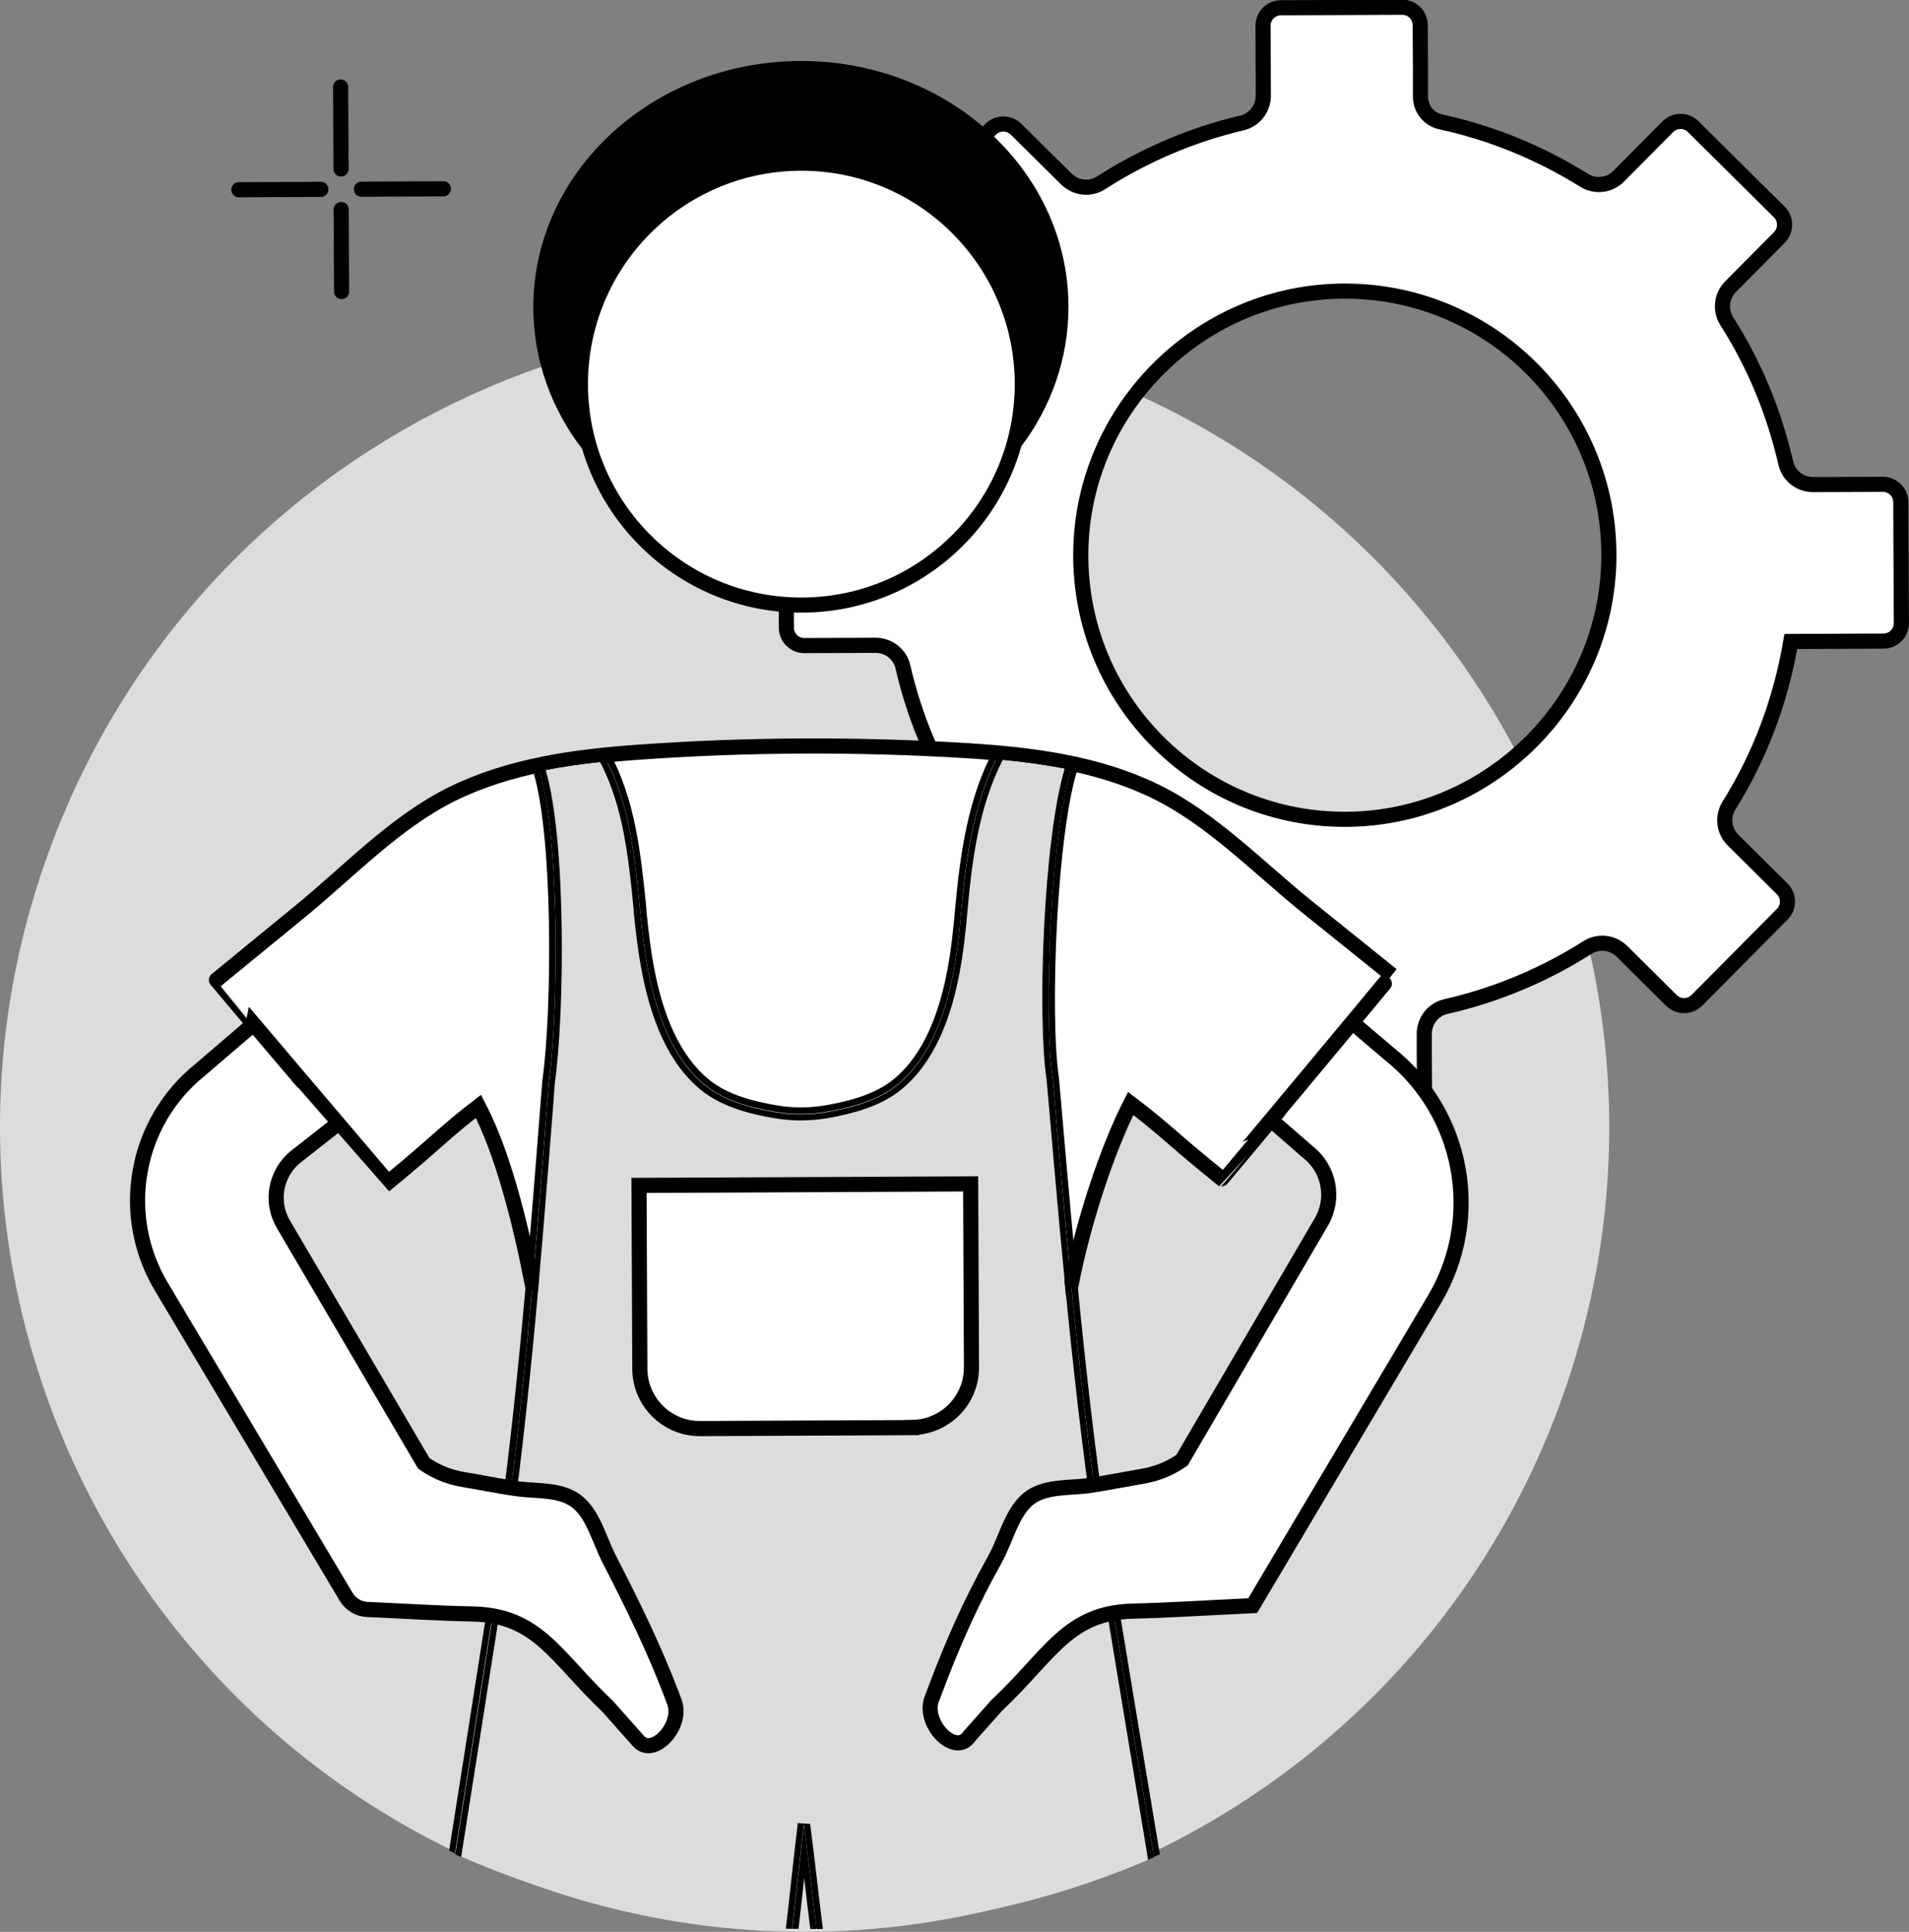 <?xml version="1.0" encoding="UTF-8"?><svg id="Layer_1" xmlns="http://www.w3.org/2000/svg" viewBox="0 0 140.05 141.72"><rect x="0" y="0" width="140.05" height="141.72" fill="#808080" stroke="none"/><defs><style>.cls-1,.cls-2,.cls-3,.cls-4{stroke-width:0px;}.cls-1,.cls-5{fill:none;}.cls-6,.cls-7,.cls-5{stroke:#000;stroke-linecap:round;stroke-miterlimit:10;stroke-width:1.11px;}.cls-6,.cls-4{fill:#fff;}.cls-2{fill:#dcdcdc;}.cls-3,.cls-7{fill:#000;}</style></defs><path class="cls-2" d="M114.13,103.82c11.67-30.43-3.53-64.56-33.96-76.24-15.43-5.92-31.81-4.93-45.74,1.46-13.53,6.21-24.75,17.51-30.5,32.51-11.67,30.43,3.53,64.56,33.96,76.24,30.43,11.67,64.56-3.53,76.24-33.96"/><path class="cls-6" d="M139.49,45.74l-.04-8.9c0-.72-.59-1.31-1.32-1.31l-5.12.02c-.95,0-1.79-.65-2-1.58-.86-3.75-2.32-7.26-4.33-10.41-.51-.8-.39-1.86.28-2.53l3.58-3.61c.51-.51.51-1.35,0-1.86l-6.32-6.27c-.51-.51-1.35-.51-1.86,0l-3.61,3.64c-.67.68-1.72.8-2.53.3-3.19-1.99-6.74-3.47-10.53-4.29-.87-.19-1.48-.96-1.48-1.85v-2.21s-.02-3.04-.02-3.04c0-.73-.59-1.31-1.32-1.31l-8.9.04c-.73,0-1.31.59-1.31,1.32l.02,5.13c0,.95-.64,1.78-1.57,2-3.72.87-7.21,2.39-10.33,4.39-.8.52-1.86.4-2.54-.27l-3.7-3.66c-.52-.51-1.35-.51-1.86,0l-6.27,6.32c-.51.52-.51,1.35,0,1.86l3.71,3.67c.68.67.81,1.72.3,2.53-1.95,3.14-3.41,6.64-4.24,10.36-.21.93-1.03,1.59-1.99,1.59l-5.23.02c-.72,0-1.31.59-1.31,1.32l.04,8.9c0,.72.59,1.31,1.32,1.31l5.23-.02c.95,0,1.79.65,2,1.58.85,3.71,2.33,7.18,4.31,10.3.51.8.39,1.85-.27,2.52l-3.67,3.73c-.51.52-.5,1.34.01,1.85l6.33,6.27c.51.51,1.35.51,1.86,0l3.66-3.69c.67-.68,1.73-.8,2.53-.3,3.14,1.97,6.64,3.44,10.37,4.27.93.21,1.58,1.04,1.59,1.99l.02,5.09c0,.77.63,1.39,1.4,1.39l8.74-.04c.77,0,1.39-.63,1.39-1.4l-.02-3.53v-1.51c-.01-.96.65-1.81,1.59-2.02,3.74-.85,7.24-2.34,10.38-4.33.8-.51,1.85-.39,2.53.28l3.63,3.6c.52.51,1.35.51,1.86,0l6.27-6.32c.51-.51.51-1.35,0-1.86l-3.61-3.58c-.68-.67-.8-1.72-.3-2.53,2.26-3.61,3.8-7.68,4.54-12.04l6.8-.03c.73,0,1.31-.59,1.31-1.32ZM99.11,60.1c-10.99.25-19.98-8.66-19.82-19.65.15-10.36,8.56-18.85,18.92-19.09,10.99-.25,19.98,8.66,19.82,19.65-.15,10.36-8.56,18.85-18.92,19.09Z"/><line class="cls-4" x1="89.12" y1="77.76" x2="92.28" y2="74.64"/><line class="cls-5" x1="89.12" y1="77.76" x2="92.28" y2="74.64"/><line class="cls-4" x1="90.1" y1="85.03" x2="92.96" y2="82.19"/><line class="cls-5" x1="90.1" y1="85.03" x2="92.96" y2="82.19"/><line class="cls-4" x1="73.76" y1="24.26" x2="76.67" y2="20.9"/><line class="cls-5" x1="73.76" y1="24.26" x2="76.67" y2="20.9"/><path class="cls-7" d="M58.72,13.67c8.95-.04,16.24,6.59,16.28,14.8,0,1.4-.2,2.75-.59,4.04,2.17-2.85,3.44-6.33,3.42-10.07-.04-9.66-8.62-17.46-19.15-17.41-10.53.05-19.04,7.92-19,17.58.02,3.74,1.32,7.2,3.51,10.04-.4-1.28-.62-2.63-.63-4.03-.04-8.21,7.19-14.91,16.15-14.94Z"/><path class="cls-6" d="M75,28.11c-.04-8.95-7.33-16.18-16.28-16.14s-16.18,7.33-16.14,16.28c.04,8.95,7.33,16.18,16.28,16.14,8.95-.04,16.18-7.33,16.14-16.28"/><path class="cls-6" d="M78.52,94.54c.9-4.78,2.71-10.23,4.43-13.59,2.55,1.93,3.11,2.65,6.68,5.52.02,0,12.48-14.94,12.46-14.96-2.06-1.65-4.12-3.31-6.17-4.96-3.59-2.89-7.04-6.51-11.23-8.53-4.27-2.06-9.05-2.66-13.72-2.95-7.96-.49-16.16-.46-24.11.11-4.67.33-9.45.98-13.7,3.07-4.17,2.06-7.59,5.71-11.15,8.62-2.04,1.67-4.09,3.34-6.13,5.02-.02.01,12.57,14.84,12.59,14.85,3.54-2.9,4.09-3.63,6.63-5.58,1.75,3.35,3,8.21,3.94,12.98l39.49.4Z"/><path class="cls-1" d="M59,137.77c0,.06-.01.13-.02.19-.14,1.26-.28,2.56-.4,3.55.29,0,.58,0,.87,0-.13-.98-.27-2.24-.42-3.47-.01-.09-.02-.18-.03-.28Z"/><path class="cls-2" d="M80.93,116.6c-1.94-11.8-2.99-23.89-4-35.58l-.16-1.8c-.68-4.49-.25-17.59,1.33-22.84-1.37-.27-2.86-.48-4.54-.64-1.78,3.44-2.27,7.5-2.59,11.06-.26,2.92-.65,6.28-2,9.25-.73,1.6-1.67,2.89-2.81,3.84-1.56,1.29-3.67,1.81-5.34,2.12-1.35.25-2.7.25-4.03.02-1.69-.29-3.81-.79-5.38-2.07-1.14-.93-2.1-2.21-2.84-3.81-1.37-2.96-1.79-6.31-2.08-9.23v-.15c-.38-3.74-.76-7.6-2.48-10.87-1.46.16-2.77.35-3.99.59,1.53,5.11,1.37,18.03.68,22.89l-.13,1.74c-.91,11.69-1.85,23.79-3.69,35.6-1.01,6.49-2.04,12.98-3.06,19.47,7.32,3.22,15.37,5.09,23.83,5.3.12-1,.27-2.33.41-3.63.17-1.52.34-3.1.47-4.12l.91.06v.06c.14,1.02.32,2.57.5,4.08.15,1.27.3,2.58.43,3.57,8.46-.14,16.51-1.93,23.85-5.07-1.1-6.61-2.2-13.22-3.29-19.84Z"/><path class="cls-3" d="M59.91,141.51c-.28-2.17-.67-5.76-.92-7.62v-.09c-.24,1.88-.61,5.54-.87,7.7.15,0,.31,0,.46,0,.12-.99.26-2.28.4-3.55,0-.06.01-.13.02-.19.01.09.02.18.03.28.14,1.23.29,2.49.42,3.47.05,0,.09,0,.14,0,.11,0,.22,0,.33,0Z"/><path class="cls-3" d="M36.44,116.65c1.93-12.38,2.85-24.85,3.83-37.33.69-4.83.85-18.56-.82-23.18,1.59-.34,3.22-.57,4.84-.74,1.92,3.46,2.3,7.6,2.68,11.46.3,3.08.72,6.25,2.04,9.08.64,1.38,1.52,2.68,2.71,3.65,1.43,1.17,3.35,1.66,5.15,1.97,0,0,.01,0,.02,0,1.27.22,2.58.21,3.85-.02,0,0,.01,0,.02,0,1.8-.33,3.71-.84,5.13-2.02,1.18-.98,2.05-2.28,2.68-3.67,1.29-2.84,1.69-6.02,1.96-9.1.34-3.86.9-8.03,2.79-11.51,1.81.16,3.62.4,5.39.78-1.63,4.63-2.21,18.32-1.47,23.14,1.08,12.48,2.12,24.96,4.15,37.34,1.08,6.57,2.18,13.15,3.27,19.72.14-.06.29-.13.43-.19-1.09-6.53-2.18-13.07-3.25-19.6-1.93-11.77-2.98-23.84-3.99-35.51l-.16-1.83c-.69-4.56-.17-18.32,1.45-22.92l.17-.49-.51-.11c-1.62-.35-3.4-.61-5.45-.79l-.3-.03-.14.26c-1.89,3.47-2.48,7.67-2.84,11.68-.25,2.84-.63,6.11-1.92,8.95-.67,1.48-1.53,2.66-2.56,3.51-1.4,1.16-3.36,1.64-4.94,1.92-1.22.22-2.46.23-3.71.01-1.56-.27-3.53-.73-4.93-1.88-1.03-.84-1.9-2.02-2.59-3.49-1.31-2.83-1.72-6.09-2-8.93v-.15c-.4-3.93-.8-8-2.74-11.49l-.15-.26-.3.03c-1.82.19-3.42.43-4.89.74l-.52.11.18.5c1.6,4.42,1.52,17.93.79,22.98l-.14,1.77c-.91,11.68-1.85,23.75-3.68,35.53-1,6.41-2.01,12.81-3.02,19.22.14.07.29.13.43.2,1.02-6.45,2.04-12.9,3.04-19.35Z"/><path class="cls-3" d="M58.99,133.89c.25,1.86.65,5.45.92,7.62.15,0,.31,0,.46,0-.13-.99-.28-2.29-.43-3.57-.18-1.5-.36-3.06-.5-4.08v-.06s-.91-.06-.91-.06c-.13,1.02-.3,2.6-.47,4.12-.14,1.3-.29,2.63-.41,3.63.15,0,.31,0,.46.01.26-2.16.63-5.82.87-7.7v.09Z"/><path class="cls-3" d="M36.89,116.72c1.84-11.81,2.78-23.9,3.69-35.6l.13-1.74c.7-4.87.85-17.79-.68-22.89,1.22-.24,2.53-.44,3.99-.59,1.72,3.27,2.1,7.13,2.47,10.87v.15c.3,2.92.72,6.27,2.09,9.23.74,1.6,1.7,2.88,2.84,3.81,1.57,1.28,3.69,1.78,5.38,2.07,1.33.23,2.68.22,4.03-.02,1.67-.31,3.78-.82,5.34-2.12,1.13-.94,2.08-2.23,2.81-3.84,1.35-2.97,1.74-6.33,2-9.25.32-3.56.81-7.62,2.59-11.06,1.68.16,3.17.37,4.54.64-1.58,5.25-2.02,18.34-1.33,22.84l.16,1.8c1.01,11.69,2.06,23.78,4,35.58,1.09,6.61,2.19,13.22,3.29,19.84.15-.06.29-.13.43-.19-1.09-6.57-2.19-13.14-3.27-19.72-2.04-12.38-3.07-24.86-4.15-37.34-.73-4.83-.16-18.51,1.47-23.14-1.77-.38-3.58-.62-5.39-.78-1.89,3.47-2.44,7.64-2.79,11.51-.27,3.08-.67,6.26-1.96,9.1-.63,1.39-1.5,2.69-2.68,3.67-1.42,1.18-3.33,1.69-5.13,2.02,0,0-.01,0-.02,0-1.27.23-2.58.24-3.85.02,0,0-.01,0-.02,0-1.8-.31-3.72-.81-5.15-1.97-1.19-.97-2.07-2.26-2.71-3.65-1.32-2.83-1.74-6.01-2.04-9.08-.38-3.86-.76-8-2.68-11.46-1.62.17-3.25.4-4.84.74,1.67,4.61,1.51,18.35.82,23.18-.97,12.48-1.9,24.95-3.83,37.33-1,6.45-2.02,12.9-3.04,19.35.14.06.29.13.43.2,1.02-6.49,2.05-12.98,3.06-19.47Z"/><path class="cls-6" d="M93.66,82.52l2.3,2c1.56,1.22,1.98,3.41.98,5.12l-10.22,17.47c-.85.6-1.81,1-2.85,1.18-1.28.22-2.55.47-3.83.67-1.35.21-2.89.06-4.09.67-1.66.85-2.02,3.1-2.99,4.82-1.69,3.01-3.09,6.16-4.3,9.39l-.34.9c-.55,1.81,1.8,4.16,2.81,2.61.66-.75,1.33-1.49,1.99-2.24,3.96-3.72,5.17-6.81,10.02-6.92,2.59-.06,5.16-.23,7.74-.35l1.02-.05,13.34-22.47c3.55-5.98,2.14-13.66-3.3-17.99l-2.21-1.88"/><path class="cls-6" d="M24.36,82.77l-2.63,2.06c-1.51,1.19-1.92,3.32-.94,4.98l10.3,17.54h0c.85.6,1.81,1,2.85,1.18,1.28.21,2.55.47,3.83.66,1.35.21,2.89.05,4.09.67,1.58.81,1.99,2.88,2.85,4.55,1.67,3.24,3.28,6.52,4.57,9.92l.23.62c.54,1.76-1.65,4.01-2.7,2.74-.74-.83-1.47-1.66-2.21-2.49-3.87-3.67-5.11-6.69-9.92-6.8-2.59-.05-5.16-.22-7.74-.33-.64-.03-1.21-.38-1.54-.92l-13.57-22.77c-3.15-5.29-1.92-12.09,2.89-15.93l3.44-2.95"/><path class="cls-6" d="M66.88,104.73l-15.52.07c-2.43.01-4.41-1.95-4.42-4.39l-.06-13.45,24.33-.11.06,13.45c.01,2.43-1.95,4.41-4.39,4.42Z"/><line class="cls-5" x1="25.02" y1="12.4" x2="24.99" y2="6.38"/><line class="cls-5" x1="25.03" y1="15.37" x2="25.06" y2="21.39"/><line class="cls-5" x1="26.51" y1="13.88" x2="32.53" y2="13.85"/><line class="cls-5" x1="23.54" y1="13.89" x2="17.52" y2="13.92"/></svg>